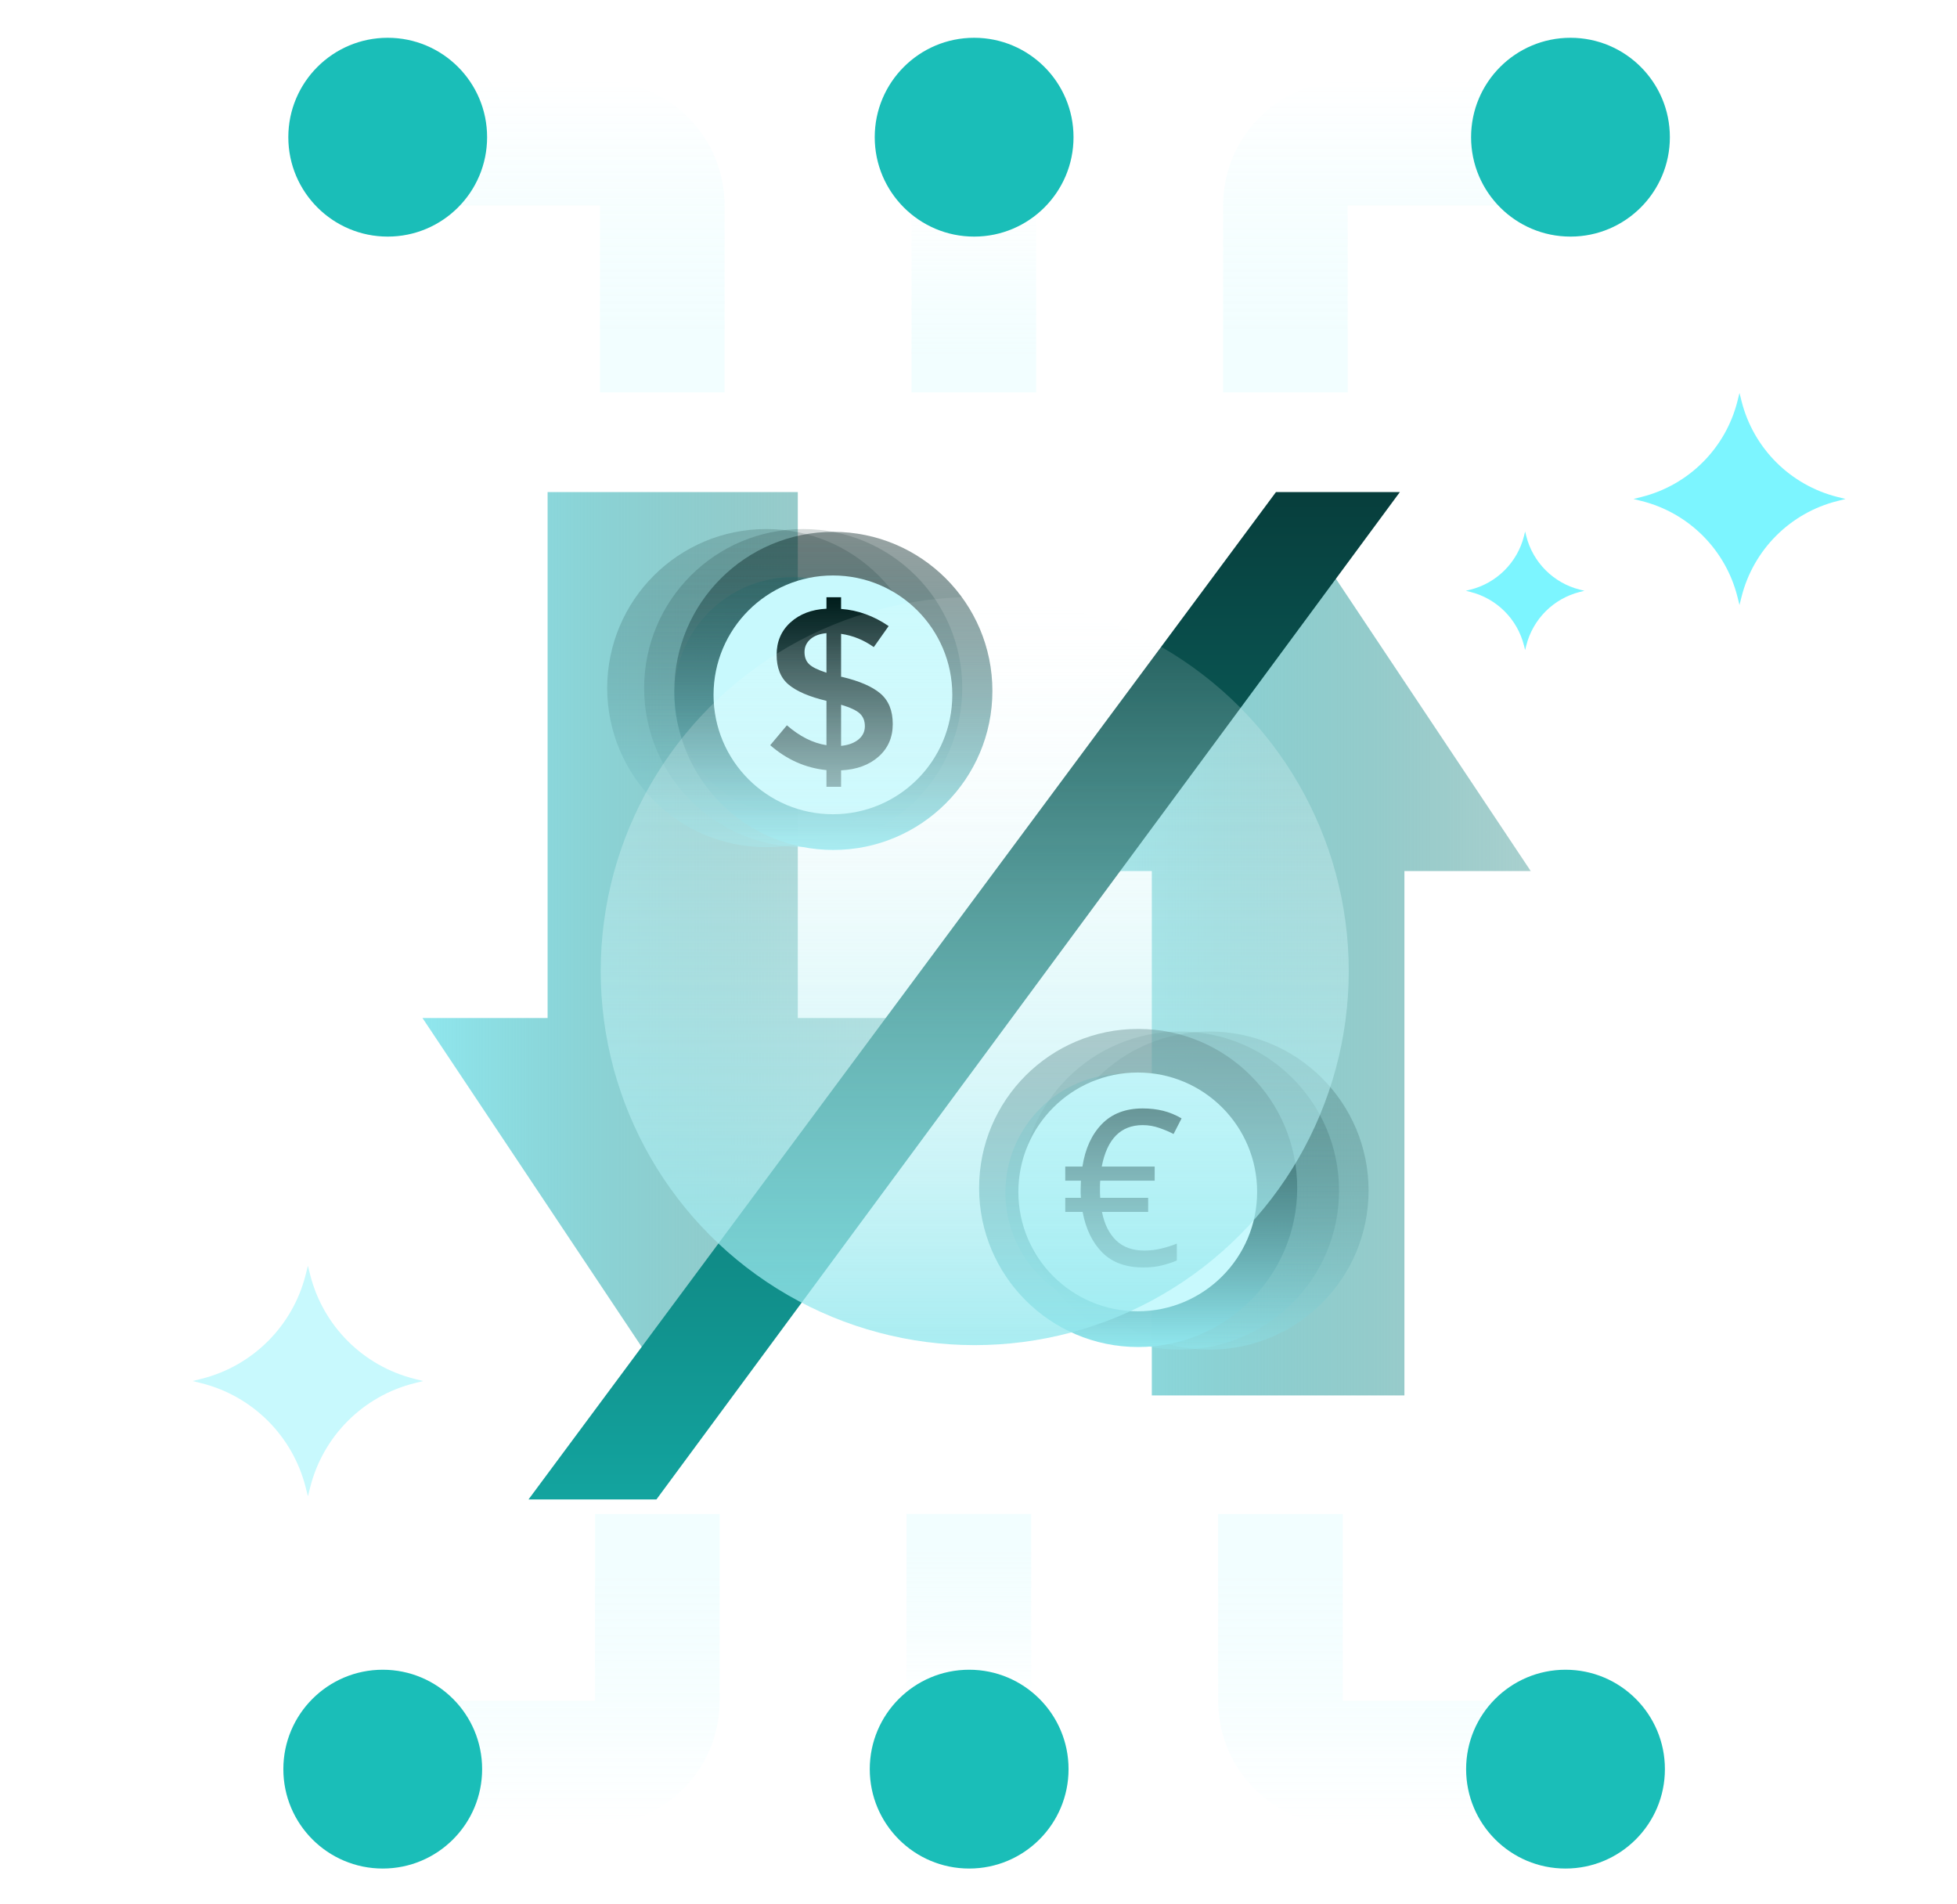 <svg width="518" height="504" viewBox="0 0 518 504" fill="none" xmlns="http://www.w3.org/2000/svg">
<g opacity="0.8" filter="url(#filter0_f_283_11596)">
<circle cx="297.548" cy="315.599" r="31.429" fill="#93E8EE"/>
</g>
<g opacity="0.8" filter="url(#filter1_f_283_11596)">
<circle cx="209.928" cy="184.168" r="31.429" fill="#93E8EE"/>
</g>
<path d="M405.169 230.532H371.738V369.307H304.875V230.532H271.443L338.306 130.237L405.169 230.532Z" fill="url(#paint0_linear_283_11596)"/>
<path d="M244.289 269.435H211.174V130.239H144.946V269.435H111.832L178.06 368.778L244.289 269.435Z" fill="url(#paint1_linear_283_11596)"/>
<path d="M370.528 130.237H337.731L139.895 396.84H173.75L370.528 130.237Z" fill="url(#paint2_linear_283_11596)"/>
<path d="M220.577 140.76C197.329 140.76 178.483 159.603 178.483 182.857C178.483 206.105 197.329 224.95 220.577 224.95C243.827 224.95 262.678 206.105 262.678 182.857C262.678 159.603 243.827 140.76 220.577 140.76Z" fill="url(#paint3_linear_283_11596)"/>
<path d="M212.595 140.016C189.346 140.016 170.5 158.859 170.5 182.113C170.5 205.361 189.346 224.206 212.595 224.206C235.845 224.206 254.695 205.361 254.695 182.113C254.695 158.859 235.845 140.016 212.595 140.016Z" fill="url(#paint4_linear_283_11596)" fill-opacity="0.4"/>
<path d="M202.817 140.016C179.568 140.016 160.722 158.859 160.722 182.113C160.722 205.361 179.568 224.206 202.817 224.206C226.067 224.206 244.917 205.361 244.917 182.113C244.917 158.859 226.067 140.016 202.817 140.016Z" fill="url(#paint5_linear_283_11596)" fill-opacity="0.4"/>
<path d="M312.329 272.996C289.081 272.996 270.235 291.84 270.235 315.093C270.235 338.342 289.081 357.186 312.329 357.186C335.579 357.186 354.43 338.342 354.43 315.093C354.43 291.84 335.579 272.996 312.329 272.996Z" fill="url(#paint6_linear_283_11596)" fill-opacity="0.4"/>
<path d="M320.151 272.996C296.902 272.996 278.056 291.84 278.056 315.093C278.056 338.342 296.902 357.186 320.151 357.186C343.401 357.186 362.251 338.342 362.251 315.093C362.251 291.84 343.401 272.996 320.151 272.996Z" fill="url(#paint7_linear_283_11596)" fill-opacity="0.4"/>
<path d="M220.467 152.304C203.016 152.304 188.868 166.448 188.868 183.902C188.868 201.352 203.016 215.499 220.467 215.499C237.92 215.499 252.067 201.352 252.067 183.902C252.067 166.448 237.92 152.304 220.467 152.304Z" fill="#C8F9FD"/>
<path d="M233.038 183.547C230.859 181.693 227.449 180.219 222.811 179.129H222.629V167.754C225.736 168.198 228.62 169.369 231.284 171.264L235.216 165.696C231.263 162.995 227.067 161.481 222.629 161.157V158.072H218.756V161.098C214.842 161.301 211.666 162.51 209.226 164.728C206.784 166.947 205.564 169.802 205.564 173.29C205.564 176.781 206.623 179.413 208.741 181.186C210.859 182.963 214.196 184.395 218.756 185.485V197.224C215.164 196.659 211.675 194.904 208.287 191.958L203.87 197.224C208.267 201.058 213.228 203.257 218.756 203.819V208.238H222.629V203.879C226.742 203.679 230.051 202.469 232.554 200.249C235.053 198.032 236.305 195.158 236.305 191.627C236.305 188.096 235.216 185.405 233.038 183.547ZM218.756 178.041C216.497 177.315 214.964 176.559 214.156 175.771C213.348 174.985 212.947 173.917 212.947 172.564C212.947 171.213 213.46 170.084 214.49 169.175C215.519 168.267 216.942 167.734 218.756 167.572V178.041H218.756ZM227.227 195.711C226.098 196.639 224.566 197.204 222.629 197.405V186.514C225.049 187.24 226.704 188.016 227.591 188.843C228.479 189.67 228.923 190.791 228.923 192.202C228.922 193.615 228.357 194.783 227.227 195.711Z" fill="url(#paint8_linear_283_11596)"/>
<path d="M301.256 272.31C278.007 272.31 259.161 291.153 259.161 314.406C259.161 337.655 278.007 356.5 301.256 356.5C324.506 356.5 343.356 337.655 343.356 314.406C343.356 291.153 324.506 272.31 301.256 272.31Z" fill="url(#paint9_linear_283_11596)"/>
<path d="M301.151 283.85C283.7 283.85 269.552 297.994 269.552 315.448C269.552 332.897 283.7 347.045 301.151 347.045C318.604 347.045 332.751 332.897 332.751 315.448C332.751 297.994 318.604 283.85 301.151 283.85Z" fill="#C8F9FD"/>
<path d="M302.473 293.356C304.388 293.356 306.187 293.564 307.87 293.979C309.553 294.401 311.18 295.072 312.752 295.989L310.634 300.129C309.557 299.555 308.301 299.02 306.865 298.526C305.429 298.023 303.965 297.772 302.473 297.772C296.65 297.772 293.032 301.429 291.62 308.744H305.632V312.478H291.214C291.174 312.86 291.154 313.223 291.154 313.566C291.154 313.909 291.154 314.272 291.154 314.655C291.154 315.006 291.154 315.381 291.154 315.78C291.154 316.179 291.174 316.59 291.214 317.013H303.909V320.746H291.68C292.326 324 293.579 326.517 295.437 328.296C297.296 330.083 299.793 330.976 302.928 330.976C304.428 330.976 305.931 330.793 307.439 330.426C308.955 330.059 310.307 329.628 311.495 329.134V333.609C310.307 334.111 308.995 334.542 307.559 334.901C306.123 335.268 304.484 335.452 302.641 335.452C298.014 335.452 294.388 334.131 291.764 331.491C289.14 328.851 287.405 325.269 286.559 320.746H281.964V317.013H286.104C286.064 316.558 286.044 316.175 286.044 315.864C286.044 315.561 286.044 315.158 286.044 314.655C286.044 314.241 286.056 313.83 286.08 313.423C286.096 313.024 286.104 312.709 286.104 312.478H281.964V308.744H286.511C287.237 304.038 288.94 300.297 291.62 297.52C294.301 294.744 297.918 293.356 302.473 293.356Z" fill="url(#paint10_linear_283_11596)"/>
<g opacity="0.8" filter="url(#filter2_f_283_11596)">
<circle cx="258" cy="257" r="99" fill="url(#paint11_linear_283_11596)"/>
</g>
<path d="M274.26 54.369H241.273V103.849H274.26V54.369Z" fill="url(#paint12_linear_283_11596)" fill-opacity="0.6"/>
<path d="M257.842 62.617C272.372 62.617 284.151 50.838 284.151 36.308C284.151 21.779 272.372 10 257.842 10C243.313 10 231.534 21.779 231.534 36.308C231.534 50.838 243.313 62.617 257.842 62.617Z" fill="#1ABEB8"/>
<path d="M191.793 103.847H158.807V54.367H109.326V21.38H158.807C167.555 21.38 175.946 24.855 182.132 31.041C188.318 37.228 191.793 45.618 191.793 54.367V103.847Z" fill="url(#paint13_linear_283_11596)" fill-opacity="0.6"/>
<path d="M102.624 62.617C117.153 62.617 128.932 50.838 128.932 36.308C128.932 21.779 117.153 10 102.624 10C88.094 10 76.315 21.779 76.315 36.308C76.315 50.838 88.094 62.617 102.624 62.617Z" fill="#1ABEB8"/>
<path d="M356.726 103.847H323.739V54.367C323.739 45.618 327.215 37.228 333.401 31.041C339.587 24.855 347.977 21.38 356.726 21.38H406.206V54.367H356.726V103.847Z" fill="url(#paint14_linear_283_11596)" fill-opacity="0.6"/>
<path d="M415.692 62.617C430.221 62.617 442 50.838 442 36.308C442 21.779 430.221 10 415.692 10C401.162 10 389.383 21.779 389.383 36.308C389.383 50.838 401.162 62.617 415.692 62.617Z" fill="#1ABEB8"/>
<path d="M272.945 450.157H239.958V400.677H272.945V450.157Z" fill="url(#paint15_linear_283_11596)" fill-opacity="0.6"/>
<path d="M256.527 441.91C271.057 441.91 282.835 453.688 282.835 468.218C282.835 482.748 271.057 494.526 256.527 494.526C241.997 494.526 230.219 482.748 230.219 468.218C230.219 453.688 241.997 441.91 256.527 441.91Z" fill="#1ABEB8"/>
<path d="M190.478 400.68H157.491V450.16H108.011V483.146H157.491C166.24 483.146 174.63 479.671 180.816 473.485C187.003 467.299 190.478 458.908 190.478 450.16V400.68Z" fill="url(#paint16_linear_283_11596)" fill-opacity="0.6"/>
<path d="M101.308 441.91C115.838 441.91 127.616 453.688 127.616 468.218C127.616 482.748 115.838 494.526 101.308 494.526C86.779 494.526 75 482.748 75 468.218C75 453.688 86.779 441.91 101.308 441.91Z" fill="#1ABEB8"/>
<path d="M355.411 400.68H322.424V450.16C322.424 458.908 325.899 467.299 332.086 473.485C338.272 479.671 346.662 483.146 355.411 483.146H404.891V450.16H355.411V400.68Z" fill="url(#paint17_linear_283_11596)" fill-opacity="0.6"/>
<path d="M414.376 441.91C428.906 441.91 440.685 453.688 440.685 468.218C440.685 482.748 428.906 494.526 414.376 494.526C399.847 494.526 388.068 482.748 388.068 468.218C388.068 453.688 399.847 441.91 414.376 441.91Z" fill="#1ABEB8"/>
<path d="M109.692 364.919C96.096 361.516 85.485 350.905 82.085 337.317L81.504 335L80.919 337.317C77.517 350.905 66.909 361.516 53.314 364.919L51 365.504L53.314 366.076C66.907 369.487 77.516 380.098 80.919 393.691L81.504 396L82.085 393.691C85.485 380.098 96.097 369.485 109.692 366.076L112.006 365.504L109.692 364.919Z" fill="#C8F9FD"/>
<path d="M486.353 131.521C473.859 128.387 464.095 118.625 460.963 106.135L460.428 104L459.896 106.135C456.765 118.625 447 128.387 434.507 131.521L432.371 132.062L434.507 132.596C447.001 135.724 456.765 145.487 459.896 157.982L460.428 160.117L460.963 157.982C464.095 145.487 473.859 135.724 486.353 132.596L488.493 132.062L486.353 131.521Z" fill="#7CF5FF"/>
<path d="M418.18 156.057C411.195 154.306 405.736 148.848 403.986 141.866L403.686 140.672L403.388 141.866C401.638 148.848 396.18 154.307 389.194 156.057L388 156.359L389.194 156.657C396.179 158.406 401.638 163.864 403.388 170.848L403.686 172.042L403.986 170.848C405.736 163.864 411.195 158.406 418.18 156.657L419.376 156.359L418.18 156.057Z" fill="#7CF5FF"/>
<defs>
<filter id="filter0_f_283_11596" x="226.343" y="244.394" width="142.41" height="142.41" filterUnits="userSpaceOnUse" color-interpolation-filters="sRGB">
<feFlood flood-opacity="0" result="BackgroundImageFix"/>
<feBlend mode="normal" in="SourceGraphic" in2="BackgroundImageFix" result="shape"/>
<feGaussianBlur stdDeviation="19.888" result="effect1_foregroundBlur_283_11596"/>
</filter>
<filter id="filter1_f_283_11596" x="138.723" y="112.963" width="142.41" height="142.411" filterUnits="userSpaceOnUse" color-interpolation-filters="sRGB">
<feFlood flood-opacity="0" result="BackgroundImageFix"/>
<feBlend mode="normal" in="SourceGraphic" in2="BackgroundImageFix" result="shape"/>
<feGaussianBlur stdDeviation="19.888" result="effect1_foregroundBlur_283_11596"/>
</filter>
<filter id="filter2_f_283_11596" x="33.707" y="32.707" width="448.587" height="448.587" filterUnits="userSpaceOnUse" color-interpolation-filters="sRGB">
<feFlood flood-opacity="0" result="BackgroundImageFix"/>
<feBlend mode="normal" in="SourceGraphic" in2="BackgroundImageFix" result="shape"/>
<feGaussianBlur stdDeviation="62.647" result="effect1_foregroundBlur_283_11596"/>
</filter>
<linearGradient id="paint0_linear_283_11596" x1="405.169" y1="249.772" x2="271.443" y2="249.772" gradientUnits="userSpaceOnUse">
<stop stop-color="#298A86" stop-opacity="0.4"/>
<stop offset="1" stop-color="#90E7EE"/>
</linearGradient>
<linearGradient id="paint1_linear_283_11596" x1="244.289" y1="249.509" x2="111.832" y2="249.509" gradientUnits="userSpaceOnUse">
<stop stop-color="#298A86" stop-opacity="0.4"/>
<stop offset="1" stop-color="#90E7EE"/>
</linearGradient>
<linearGradient id="paint2_linear_283_11596" x1="255.212" y1="130.237" x2="255.212" y2="396.84" gradientUnits="userSpaceOnUse">
<stop stop-color="#073E3C"/>
<stop offset="1" stop-color="#13A49F"/>
</linearGradient>
<linearGradient id="paint3_linear_283_11596" x1="220.58" y1="140.76" x2="220.58" y2="224.95" gradientUnits="userSpaceOnUse">
<stop stop-color="#001C1B" stop-opacity="0.4"/>
<stop offset="1" stop-color="#90E7EE"/>
</linearGradient>
<linearGradient id="paint4_linear_283_11596" x1="212.598" y1="140.016" x2="212.598" y2="224.206" gradientUnits="userSpaceOnUse">
<stop stop-color="#001C1B" stop-opacity="0.4"/>
<stop offset="1" stop-color="#90E7EE"/>
</linearGradient>
<linearGradient id="paint5_linear_283_11596" x1="202.82" y1="140.016" x2="202.82" y2="224.206" gradientUnits="userSpaceOnUse">
<stop stop-color="#001C1B" stop-opacity="0.4"/>
<stop offset="1" stop-color="#90E7EE"/>
</linearGradient>
<linearGradient id="paint6_linear_283_11596" x1="312.332" y1="272.996" x2="312.332" y2="357.186" gradientUnits="userSpaceOnUse">
<stop stop-color="#001C1B" stop-opacity="0.4"/>
<stop offset="1" stop-color="#90E7EE"/>
</linearGradient>
<linearGradient id="paint7_linear_283_11596" x1="320.154" y1="272.996" x2="320.154" y2="357.186" gradientUnits="userSpaceOnUse">
<stop stop-color="#001C1B" stop-opacity="0.4"/>
<stop offset="1" stop-color="#90E7EE"/>
</linearGradient>
<linearGradient id="paint8_linear_283_11596" x1="220.087" y1="158.072" x2="220.087" y2="208.238" gradientUnits="userSpaceOnUse">
<stop stop-color="#001C1B"/>
<stop offset="1" stop-color="#001C1B" stop-opacity="0.4"/>
</linearGradient>
<linearGradient id="paint9_linear_283_11596" x1="301.259" y1="272.31" x2="301.259" y2="356.5" gradientUnits="userSpaceOnUse">
<stop stop-color="#001C1B" stop-opacity="0.4"/>
<stop offset="1" stop-color="#90E7EE"/>
</linearGradient>
<linearGradient id="paint10_linear_283_11596" x1="297.358" y1="293.356" x2="297.358" y2="335.452" gradientUnits="userSpaceOnUse">
<stop stop-color="#001C1B"/>
<stop offset="1" stop-color="#001C1B" stop-opacity="0.4"/>
</linearGradient>
<linearGradient id="paint11_linear_283_11596" x1="258" y1="158" x2="258" y2="356" gradientUnits="userSpaceOnUse">
<stop stop-color="white" stop-opacity="0.1"/>
<stop offset="1" stop-color="#93E8EE"/>
</linearGradient>
<linearGradient id="paint12_linear_283_11596" x1="257.767" y1="54.369" x2="257.767" y2="103.849" gradientUnits="userSpaceOnUse">
<stop stop-color="white" stop-opacity="0.6"/>
<stop offset="0.803" stop-color="#C8F9FD" stop-opacity="0.4"/>
</linearGradient>
<linearGradient id="paint13_linear_283_11596" x1="150.56" y1="21.38" x2="150.56" y2="103.847" gradientUnits="userSpaceOnUse">
<stop stop-color="white" stop-opacity="0.6"/>
<stop offset="0.803" stop-color="#C8F9FD" stop-opacity="0.4"/>
</linearGradient>
<linearGradient id="paint14_linear_283_11596" x1="364.973" y1="21.38" x2="364.973" y2="103.847" gradientUnits="userSpaceOnUse">
<stop stop-color="white" stop-opacity="0.6"/>
<stop offset="0.803" stop-color="#C8F9FD" stop-opacity="0.4"/>
</linearGradient>
<linearGradient id="paint15_linear_283_11596" x1="256.451" y1="450.157" x2="256.451" y2="400.677" gradientUnits="userSpaceOnUse">
<stop stop-color="white" stop-opacity="0.6"/>
<stop offset="0.803" stop-color="#C8F9FD" stop-opacity="0.4"/>
</linearGradient>
<linearGradient id="paint16_linear_283_11596" x1="149.245" y1="483.146" x2="149.245" y2="400.68" gradientUnits="userSpaceOnUse">
<stop stop-color="white" stop-opacity="0.6"/>
<stop offset="0.803" stop-color="#C8F9FD" stop-opacity="0.4"/>
</linearGradient>
<linearGradient id="paint17_linear_283_11596" x1="363.657" y1="483.146" x2="363.657" y2="400.68" gradientUnits="userSpaceOnUse">
<stop stop-color="white" stop-opacity="0.6"/>
<stop offset="0.803" stop-color="#C8F9FD" stop-opacity="0.4"/>
</linearGradient>
</defs>
</svg>
